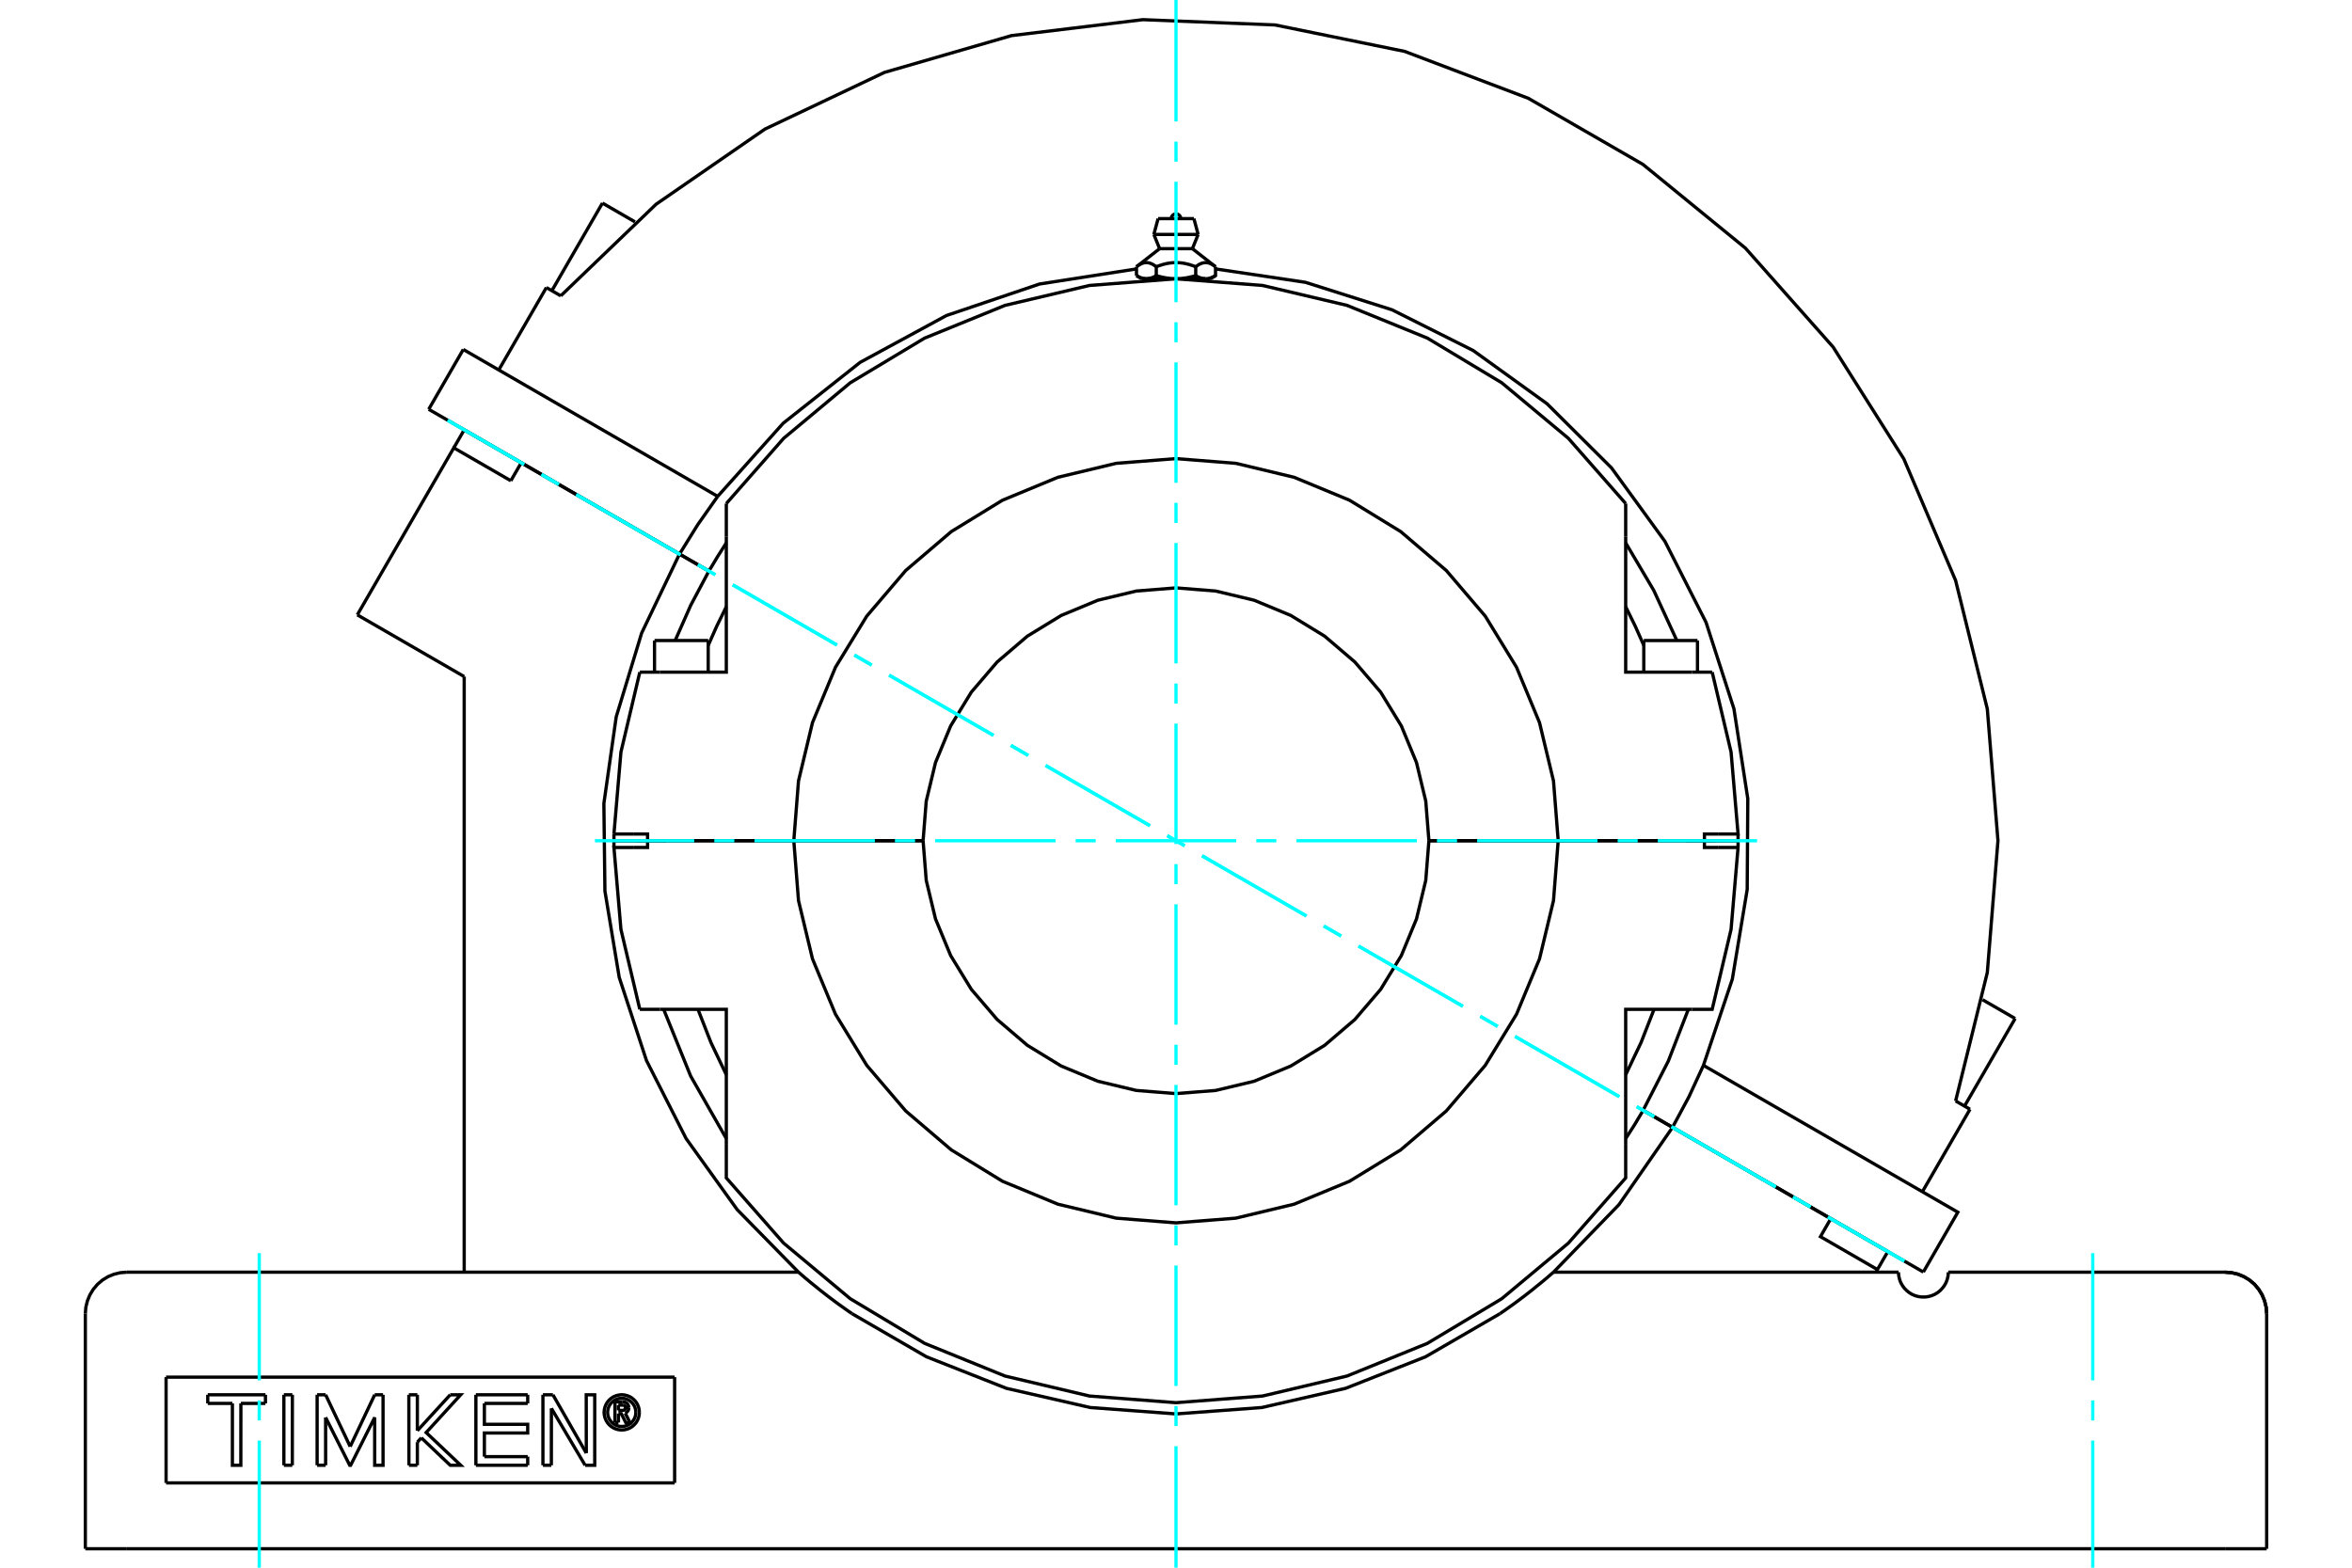 <?xml version="1.0" standalone="no"?>
<!DOCTYPE svg PUBLIC "-//W3C//DTD SVG 1.1//EN"
	"http://www.w3.org/Graphics/SVG/1.1/DTD/svg11.dtd">
<svg xmlns="http://www.w3.org/2000/svg" height="100%" width="100%" viewBox="0 0 36000 24000">
	<rect x="-1800" y="-1200" width="39600" height="26400" style="fill:#FFF"/>
	<g style="fill:none; fill-rule:evenodd" transform="matrix(1 0 0 1 0 0)">
		<g style="fill:none; stroke:#000; stroke-width:50; shape-rendering:geometricPrecision">
			<line x1="9799" y1="12870" x2="9873" y2="12870"/>
			<line x1="26127" y1="12870" x2="26201" y2="12870"/>
			<line x1="9744" y1="12870" x2="9799" y2="12870"/>
			<line x1="26201" y1="12870" x2="26256" y2="12870"/>
			<line x1="26603" y1="12870" x2="26088" y2="12870"/>
			<line x1="23850" y1="12870" x2="26088" y2="12870"/>
			<line x1="21871" y1="12870" x2="23850" y2="12870"/>
			<line x1="25813" y1="12870" x2="26055" y2="12870"/>
			<line x1="25813" y1="12870" x2="25844" y2="12870"/>
			<line x1="9397" y1="12871" x2="9912" y2="12871"/>
			<line x1="12150" y1="12871" x2="9912" y2="12871"/>
			<line x1="14129" y1="12871" x2="12150" y2="12871"/>
			<polyline points="9912,12871 9912,12974 9693,12974"/>
			<polyline points="10103,15452 11117,15452 11117,17524"/>
			<polyline points="24883,17524 24883,15452 25897,15452"/>
			<polyline points="26307,12974 26088,12974 26088,12871 23850,12871"/>
			<polyline points="9397,12871 9397,12923 9397,12974"/>
			<polyline points="9693,12974 9397,12974 9504,14228 9793,15452"/>
			<line x1="26603" y1="12974" x2="26307" y2="12974"/>
			<polyline points="25897,15452 26207,15452 26496,14228 26603,12974"/>
			<line x1="9793" y1="15452" x2="10103" y2="15452"/>
			<polyline points="24883,16454 25118,15961 25317,15452"/>
			<polyline points="10683,15452 10882,15961 11117,16454"/>
			<polyline points="11117,17524 11117,18033 11994,19031 13014,19882 14153,20566 15383,21066 16676,21372 18000,21474 19324,21372 20617,21066 21847,20566 22986,19882 24006,19031 24883,18033 24883,17524"/>
			<polyline points="26603,12974 26603,12923 26603,12871"/>
			<line x1="26088" y1="12871" x2="26603" y2="12871"/>
			<polyline points="26088,12870 26088,12768 26307,12768"/>
			<polyline points="25897,10290 24883,10290 24883,8218"/>
			<polyline points="11117,8218 11117,10290 10103,10290"/>
			<polyline points="9693,12768 9912,12768 9912,12870 12150,12870"/>
			<line x1="10103" y1="10290" x2="9793" y2="10290"/>
			<polyline points="24883,7709 24006,6711 22986,5860 21847,5176 20617,4675 19324,4370 18000,4268 16676,4370 15383,4675 14153,5176 13014,5860 11994,6711 11117,7709"/>
			<line x1="26207" y1="10290" x2="25897" y2="10290"/>
			<line x1="9397" y1="12768" x2="9693" y2="12768"/>
			<polyline points="9397,12768 9397,12819 9397,12870"/>
			<line x1="9912" y1="12870" x2="9397" y2="12870"/>
			<polyline points="9793,10290 9504,11514 9397,12768"/>
			<polyline points="26603,12870 26603,12819 26603,12768"/>
			<polyline points="26307,12768 26603,12768 26496,11514 26207,10290"/>
			<polyline points="11117,9288 10973,9581 10840,9880"/>
			<line x1="11117" y1="7709" x2="11117" y2="8218"/>
			<line x1="24883" y1="8218" x2="24883" y2="7709"/>
			<polyline points="25160,9880 25027,9581 24883,9288"/>
			<line x1="10156" y1="12870" x2="10187" y2="12870"/>
			<line x1="25160" y1="9806" x2="25982" y2="9806"/>
			<line x1="10018" y1="9806" x2="10840" y2="9806"/>
			<polyline points="17547,4267 17542,4267 17538,4267 17534,4266 17530,4266 17526,4266 17522,4265 17518,4265 17513,4264 17509,4264 17505,4263 17501,4262 17497,4261 17493,4260 17489,4259 17484,4258 17480,4257 17476,4256 17472,4255 17467,4253 17463,4252 17459,4250 17455,4249 17450,4247 17446,4245 17441,4243 17437,4241 17433,4239 17428,4237 17423,4235 17419,4233 17414,4230 17410,4228 17405,4225 17400,4223 17395,4220"/>
			<polyline points="17698,4220 17693,4223 17688,4225 17684,4228 17679,4230 17674,4233 17670,4235 17665,4237 17661,4239 17656,4241 17652,4243 17647,4245 17643,4247 17639,4249 17634,4250 17630,4252 17626,4253 17622,4255 17617,4256 17613,4257 17609,4258 17605,4259 17600,4260 17596,4261 17592,4262 17588,4263 17584,4264 17580,4264 17576,4265 17571,4265 17567,4266 17563,4266 17559,4266 17555,4267 17551,4267 17547,4267"/>
			<line x1="17698" y1="4220" x2="17698" y2="4084"/>
			<polyline points="17395,4084 17405,4076 17415,4069 17424,4063 17434,4057 17443,4051 17451,4046 17460,4042 17469,4038 17477,4034 17486,4031 17494,4028 17502,4026 17510,4024 17518,4023 17527,4021 17535,4021 17543,4020 17551,4020 17559,4021 17567,4021 17575,4023 17583,4024 17591,4026 17599,4028 17608,4031 17616,4034 17624,4038 17633,4042 17642,4046 17651,4051 17660,4057 17669,4063 17678,4069 17688,4076 17698,4084"/>
			<line x1="17395" y1="4084" x2="17395" y2="4220"/>
			<line x1="17749" y1="3807" x2="18251" y2="3807"/>
			<polyline points="17698,4084 17717,4076 17737,4069 17755,4063 17774,4057 17792,4051 17810,4046 17827,4042 17844,4038 17861,4034 17878,4031 17895,4028 17911,4026 17928,4024 17944,4023 17960,4021 17976,4021 17992,4020 18008,4020 18024,4021 18040,4021 18056,4023 18072,4024 18089,4026 18105,4028 18122,4031 18139,4034 18156,4038 18173,4042 18190,4046 18208,4051 18226,4057 18245,4063 18263,4069 18283,4076 18302,4084 18312,4076 18322,4069 18331,4063 18340,4057 18349,4051 18358,4046 18367,4042 18376,4038 18384,4034 18392,4031 18401,4028 18409,4026 18417,4024 18425,4023 18433,4021 18441,4021 18449,4020 18457,4020 18465,4021 18473,4021 18482,4023 18490,4024 18498,4026 18506,4028 18514,4031 18523,4034 18531,4038 18540,4042 18549,4046 18557,4051 18566,4057 18576,4063 18585,4069 18595,4076 18605,4084"/>
			<polyline points="17547,4267 18000,4267 17992,4267 17983,4267 17975,4266 17967,4266 17959,4266 17950,4265 17942,4265 17934,4264 17925,4264 17917,4263 17909,4262 17901,4261 17892,4260 17884,4259 17875,4258 17867,4257 17859,4256 17850,4255 17842,4253 17833,4252 17824,4250 17816,4249 17807,4247 17798,4245 17790,4243 17781,4241 17772,4239 17763,4237 17754,4235 17745,4233 17735,4230 17726,4228 17717,4225 17707,4223 17698,4220"/>
			<line x1="17476" y1="4267" x2="17547" y2="4267"/>
			<polyline points="18605,4084 18605,4220 18600,4223 18595,4225 18590,4228 18586,4230 18581,4233 18577,4235 18572,4237 18567,4239 18563,4241 18559,4243 18554,4245 18550,4247 18545,4249 18541,4250 18537,4252 18533,4253 18528,4255 18524,4256 18520,4257 18516,4258 18511,4259 18507,4260 18503,4261 18499,4262 18495,4263 18491,4264 18487,4264 18482,4265 18478,4265 18474,4266 18470,4266 18466,4266 18462,4267 18458,4267 18453,4267 18524,4267"/>
			<polyline points="18453,4267 18449,4267 18445,4267 18441,4266 18437,4266 18433,4266 18429,4265 18424,4265 18420,4264 18416,4264 18412,4263 18408,4262 18404,4261 18400,4260 18395,4259 18391,4258 18387,4257 18383,4256 18378,4255 18374,4253 18370,4252 18366,4250 18361,4249 18357,4247 18353,4245 18348,4243 18344,4241 18339,4239 18335,4237 18330,4235 18326,4233 18321,4230 18316,4228 18312,4225 18307,4223 18302,4220"/>
			<polyline points="18302,4084 18302,4220 18293,4223 18283,4225 18274,4228 18265,4230 18255,4233 18246,4235 18237,4237 18228,4239 18219,4241 18210,4243 18202,4245 18193,4247 18184,4249 18176,4250 18167,4252 18158,4253 18150,4255 18141,4256 18133,4257 18125,4258 18116,4259 18108,4260 18099,4261 18091,4262 18083,4263 18075,4264 18066,4264 18058,4265 18050,4265 18041,4266 18033,4266 18025,4266 18017,4267 18008,4267 18000,4267 18453,4267"/>
			<line x1="17661" y1="3589" x2="18339" y2="3589"/>
			<line x1="17726" y1="3347" x2="18274" y2="3347"/>
			<line x1="9945" y1="12870" x2="10187" y2="12870"/>
			<line x1="12150" y1="12870" x2="14129" y2="12870"/>
			<polyline points="21871,12870 21823,12265 21681,11674 21449,11113 21132,10595 20737,10134 20275,9739 19757,9422 19196,9189 18606,9048 18000,9000 17394,9048 16804,9189 16243,9422 15725,9739 15263,10134 14868,10595 14551,11113 14319,11674 14177,12265 14129,12870"/>
			<polyline points="23850,12870 23778,11955 23564,11063 23212,10215 22733,9432 22137,8734 21439,8138 20656,7658 19808,7307 18915,7093 18000,7021 17085,7093 16192,7307 15344,7658 14561,8138 13863,8734 13267,9432 12788,10215 12436,11063 12222,11955 12150,12870"/>
			<line x1="23850" y1="12871" x2="21871" y2="12871"/>
			<polyline points="14129,12871 14177,13477 14319,14068 14551,14629 14868,15147 15263,15608 15725,16003 16243,16320 16804,16553 17394,16694 18000,16742 18606,16694 19196,16553 19757,16320 20275,16003 20737,15608 21132,15147 21449,14629 21681,14068 21823,13477 21871,12871"/>
			<polyline points="12150,12871 12222,13787 12436,14679 12788,15527 13267,16310 13863,17008 14561,17604 15344,18084 16192,18435 17085,18649 18000,18721 18915,18649 19808,18435 20656,18084 21439,17604 22137,17008 22733,16310 23212,15527 23564,14679 23778,13787 23850,12871"/>
			<line x1="9221" y1="3109" x2="9719" y2="3397"/>
			<line x1="30345" y1="15305" x2="30844" y2="15593"/>
			<line x1="10401" y1="8482" x2="10851" y2="8742"/>
			<line x1="6562" y1="6266" x2="10401" y2="8482"/>
			<line x1="25600" y1="17258" x2="29439" y2="19474"/>
			<line x1="25150" y1="16998" x2="25600" y2="17258"/>
			<line x1="7091" y1="5350" x2="6562" y2="6266"/>
			<polyline points="10985,7599 10680,8032 10401,8482"/>
			<line x1="7091" y1="5350" x2="10985" y2="7599"/>
			<polyline points="11117,8311 10981,8525 10851,8742"/>
			<polyline points="25666,9806 25313,9039 24883,8311"/>
			<polyline points="25150,16998 25536,16243 25842,15452"/>
			<polyline points="25600,17258 25851,16791 26073,16310 26515,14991 26743,13618 26752,12227 26540,10852 26113,9528 25483,8287 24665,7162 23679,6181 22550,5367 21307,4743 19981,4322 18605,4117"/>
			<polyline points="17395,4117 15911,4348 14487,4830 13166,5547 11988,6479 10985,7599"/>
			<line x1="30153" y1="16982" x2="29424" y2="18245"/>
			<line x1="29933" y1="16855" x2="30153" y2="16982"/>
			<polyline points="29933,16855 30418,14889 30581,12871 30418,10853 29933,8887 29140,7025 28058,5313 26715,3798 25147,2517 23393,1505 21500,787 19516,382 17493,301 15483,545 13539,1108 11709,1976 10043,3126 8583,4529"/>
			<line x1="8363" y1="4402" x2="8583" y2="4529"/>
			<line x1="8363" y1="4402" x2="7634" y2="5664"/>
			<polyline points="26073,16310 29967,18558 29439,19474"/>
			<line x1="2542" y1="21083" x2="2542" y2="22702"/>
			<line x1="10326" y1="22702" x2="2542" y2="22702"/>
			<line x1="10326" y1="21083" x2="10326" y2="22702"/>
			<line x1="2542" y1="21083" x2="10326" y2="21083"/>
			<polyline points="9786,21622 9783,21580 9773,21539 9757,21500 9735,21464 9707,21432 9675,21404 9639,21382 9600,21366 9558,21356 9516,21352 9474,21356 9433,21366 9394,21382 9358,21404 9325,21432 9298,21464 9276,21500 9260,21539 9250,21580 9246,21622 9250,21665 9260,21706 9276,21745 9298,21781 9325,21813 9358,21841 9394,21863 9433,21879 9474,21889 9516,21892 9558,21889 9600,21879 9639,21863 9675,21841 9707,21813 9735,21781 9757,21745 9773,21706 9783,21665 9786,21622"/>
			<polyline points="9732,21622 9730,21589 9722,21556 9709,21524 9691,21495 9669,21470 9643,21448 9614,21430 9583,21417 9550,21409 9516,21406 9482,21409 9450,21417 9418,21430 9389,21448 9364,21470 9342,21495 9324,21524 9311,21556 9303,21589 9300,21622 9303,21656 9311,21689 9324,21720 9342,21749 9364,21775 9389,21797 9418,21815 9450,21828 9482,21836 9516,21838 9550,21836 9583,21828 9614,21815 9643,21797 9669,21775 9691,21749 9709,21720 9722,21689 9730,21656 9732,21622"/>
			<line x1="8463" y1="21353" x2="8974" y2="22246"/>
			<line x1="8310" y1="21353" x2="8463" y2="21353"/>
			<line x1="8310" y1="22432" x2="8310" y2="21353"/>
			<line x1="8439" y1="22432" x2="8310" y2="22432"/>
			<line x1="8440" y1="21561" x2="8439" y2="22432"/>
			<line x1="8956" y1="22432" x2="8440" y2="21561"/>
			<polyline points="8974,22246 8973,21353 9103,21353 9103,22432 8956,22432"/>
			<line x1="6388" y1="21903" x2="6891" y2="21353"/>
			<line x1="6388" y1="21353" x2="6388" y2="21903"/>
			<line x1="6258" y1="21353" x2="6388" y2="21353"/>
			<line x1="6259" y1="22432" x2="6258" y2="21353"/>
			<line x1="6388" y1="22432" x2="6259" y2="22432"/>
			<line x1="6388" y1="22078" x2="6388" y2="22432"/>
			<line x1="6449" y1="22012" x2="6388" y2="22078"/>
			<polyline points="6891,21353 7051,21353 6523,21931 7052,22432 6891,22432 6449,22012"/>
			<line x1="4474" y1="22432" x2="4345" y2="22432"/>
			<line x1="4475" y1="21353" x2="4474" y2="22432"/>
			<line x1="4345" y1="21353" x2="4475" y2="21353"/>
			<line x1="4345" y1="22432" x2="4345" y2="21353"/>
			<line x1="4063" y1="21485" x2="3687" y2="21485"/>
			<line x1="4063" y1="21353" x2="4063" y2="21485"/>
			<line x1="3180" y1="21353" x2="4063" y2="21353"/>
			<line x1="3180" y1="21485" x2="3180" y2="21353"/>
			<line x1="3557" y1="21485" x2="3180" y2="21485"/>
			<polyline points="3687,21485 3686,22432 3557,22432 3557,21485"/>
			<line x1="5735" y1="21353" x2="5863" y2="21353"/>
			<line x1="5360" y1="22146" x2="5735" y2="21353"/>
			<line x1="4984" y1="21353" x2="5360" y2="22146"/>
			<line x1="4854" y1="21353" x2="4984" y2="21353"/>
			<line x1="4854" y1="22432" x2="4854" y2="21353"/>
			<line x1="4984" y1="22432" x2="4854" y2="22432"/>
			<line x1="4984" y1="21700" x2="4984" y2="22432"/>
			<polyline points="5863,21353 5863,22432 5735,22432 5735,21700 5367,22432 5353,22432 4984,21700"/>
			<line x1="8077" y1="21485" x2="7414" y2="21485"/>
			<line x1="8077" y1="21353" x2="8077" y2="21485"/>
			<line x1="7284" y1="21353" x2="8077" y2="21353"/>
			<line x1="7284" y1="22432" x2="7284" y2="21353"/>
			<line x1="8077" y1="22432" x2="7284" y2="22432"/>
			<line x1="8077" y1="22300" x2="8077" y2="22432"/>
			<line x1="7414" y1="22300" x2="8077" y2="22300"/>
			<polyline points="7414,21485 7414,21805 8077,21805 8077,21938 7414,21938 7414,22300"/>
			<line x1="9464" y1="21511" x2="9464" y2="21591"/>
			<line x1="9534" y1="21511" x2="9464" y2="21511"/>
			<polyline points="9575,21550 9574,21544 9573,21538 9570,21532 9567,21527 9563,21522 9558,21518 9552,21515 9546,21513 9540,21512 9534,21511"/>
			<line x1="9625" y1="21550" x2="9575" y2="21550"/>
			<polyline points="9625,21550 9624,21536 9620,21522 9614,21508 9606,21496 9597,21485 9585,21476 9572,21469 9559,21464 9544,21461 9530,21461"/>
			<line x1="9412" y1="21461" x2="9530" y2="21461"/>
			<line x1="9412" y1="21777" x2="9412" y2="21461"/>
			<line x1="9466" y1="21777" x2="9412" y2="21777"/>
			<line x1="9466" y1="21641" x2="9466" y2="21777"/>
			<polyline points="9464,21591 9535,21591 9541,21590 9547,21589 9553,21586 9558,21583 9563,21579 9567,21575 9570,21569 9573,21564 9574,21558 9575,21552 9625,21552"/>
			<polyline points="9570,21634 9583,21627 9595,21618 9605,21607 9614,21595 9620,21581 9624,21567 9625,21552"/>
			<polyline points="9570,21634 9644,21782 9580,21782 9509,21641 9466,21641"/>
			<line x1="29821" y1="19476" x2="34058" y2="19476"/>
			<polyline points="29059,19476 29059,19478 29059,19485 29059,19496 29061,19512 29063,19533 29068,19557 29075,19585 29085,19616 29101,19650 29123,19687 29149,19722 29182,19756 29220,19787 29263,19814 29311,19835 29362,19849 29414,19856 29466,19856 29518,19849 29568,19835 29616,19814 29660,19787 29698,19756 29730,19722 29757,19687 29779,19650 29794,19616 29805,19585 29812,19557 29817,19533 29819,19512 29820,19496 29821,19485 29821,19478 29821,19476"/>
			<polyline points="28895,19161 28736,19436 28714,19476"/>
			<line x1="7105" y1="10358" x2="5469" y2="9413"/>
			<line x1="7105" y1="10358" x2="7105" y2="19476"/>
			<line x1="34694" y1="23710" x2="34694" y2="20111"/>
			<line x1="1306" y1="23710" x2="1306" y2="20111"/>
			<line x1="1942" y1="23710" x2="1306" y2="23710"/>
			<polyline points="13041,20111 14180,20771 15404,21254 16687,21548 18000,21646 19313,21548 20596,21254 21820,20771 22959,20111"/>
			<line x1="34058" y1="23710" x2="1942" y2="23710"/>
			<line x1="34694" y1="23710" x2="34058" y2="23710"/>
			<polyline points="34694,20111 34686,20012 34662,19915 34624,19823 34572,19738 34508,19662 34432,19597 34347,19545 34255,19507 34158,19484 34058,19476"/>
			<polyline points="7819,7360 6946,6856 5469,9413"/>
			<polyline points="10400,8483 9821,9692 9432,10974 9243,12301 9259,13641 9478,14963 9895,16236 10502,17431 11284,18519 12222,19476"/>
			<polyline points="10400,8483 7978,7085 7819,7360"/>
			<polyline points="13041,20111 13011,20090 12980,20069 12949,20047 12918,20025 12886,20002 12855,19980 12823,19957 12792,19934 12761,19911 12730,19888 12700,19865 12669,19842 12640,19819 12610,19796 12582,19774 12554,19752 12526,19730 12500,19708 12474,19687 12449,19667 12424,19647 12401,19628 12379,19610 12357,19591 12336,19574 12316,19557 12298,19541 12281,19527 12266,19514 12253,19502 12242,19493 12233,19485 12227,19480 12224,19477 12222,19476"/>
			<line x1="1942" y1="19476" x2="12222" y2="19476"/>
			<polyline points="23778,19476 23776,19477 23773,19480 23767,19485 23758,19493 23747,19502 23734,19514 23719,19527 23702,19541 23684,19557 23664,19574 23643,19591 23621,19610 23599,19628 23576,19647 23551,19667 23526,19687 23500,19708 23474,19730 23446,19752 23418,19774 23390,19796 23360,19819 23331,19842 23300,19865 23270,19888 23239,19911 23208,19934 23177,19957 23145,19980 23114,20002 23082,20025 23051,20047 23020,20069 22989,20090 22959,20111"/>
			<line x1="23778" y1="19476" x2="29059" y2="19476"/>
			<line x1="6946" y1="6856" x2="7105" y2="6581"/>
			<line x1="7978" y1="7085" x2="7105" y2="6581"/>
			<polyline points="28736,19436 27864,18932 28022,18657 25600,17259"/>
			<polyline points="23778,19476 24780,18442 25600,17259"/>
			<line x1="28895" y1="19161" x2="28022" y2="18657"/>
			<line x1="25600" y1="17259" x2="25150" y2="16999"/>
			<polyline points="24883,17431 25020,17217 25150,16999"/>
			<polyline points="10158,15452 10571,16473 11117,17431"/>
			<polyline points="10850,8743 10573,9265 10334,9806"/>
			<line x1="10850" y1="8743" x2="10400" y2="8483"/>
			<line x1="25329" y1="12870" x2="25329" y2="12871"/>
			<line x1="25813" y1="12871" x2="25813" y2="12870"/>
			<line x1="25160" y1="9806" x2="25160" y2="10290"/>
			<line x1="25982" y1="10290" x2="25982" y2="9806"/>
			<line x1="10187" y1="12870" x2="10187" y2="12871"/>
			<line x1="10671" y1="12871" x2="10671" y2="12870"/>
			<line x1="10018" y1="9806" x2="10018" y2="10290"/>
			<line x1="10840" y1="10290" x2="10840" y2="9806"/>
			<polyline points="18073,3347 18072,3336 18069,3325 18065,3314 18059,3305 18051,3296 18043,3289 18033,3283 18022,3278 18011,3276 18000,3275 17989,3276 17978,3278 17967,3283 17957,3289 17949,3296 17941,3305 17935,3314 17931,3325 17928,3336 17927,3347"/>
			<line x1="17749" y1="3807" x2="17395" y2="4084"/>
			<line x1="18605" y1="4084" x2="18251" y2="3807"/>
			<line x1="17395" y1="4220" x2="17476" y2="4267"/>
			<line x1="18524" y1="4267" x2="18605" y2="4220"/>
			<line x1="17529" y1="4267" x2="17529" y2="4281"/>
			<line x1="18471" y1="4281" x2="18471" y2="4267"/>
			<line x1="17661" y1="3589" x2="17749" y2="3807"/>
			<line x1="18251" y1="3807" x2="18339" y2="3589"/>
			<line x1="17726" y1="3347" x2="17661" y2="3589"/>
			<line x1="18339" y1="3589" x2="18274" y2="3347"/>
			<line x1="7524" y1="6822" x2="7524" y2="6823"/>
			<line x1="8865" y1="7597" x2="8865" y2="7596"/>
			<line x1="9221" y1="3109" x2="8447" y2="4450"/>
			<line x1="27135" y1="18145" x2="27135" y2="18145"/>
			<line x1="30069" y1="16934" x2="30844" y2="15593"/>
			<polyline points="1942,19476 1842,19484 1745,19507 1653,19545 1568,19597 1492,19662 1428,19738 1376,19823 1338,19915 1314,20012 1306,20111"/>
			<polyline points="34694,20111 34686,20012 34662,19915 34624,19823 34572,19738 34508,19662 34432,19597 34347,19545 34255,19507 34158,19484 34058,19476"/>
		</g>
		<g style="fill:none; stroke:#0FF; stroke-width:50; shape-rendering:geometricPrecision">
			<line x1="18000" y1="24000" x2="18000" y2="22140"/>
			<line x1="18000" y1="21832" x2="18000" y2="21525"/>
			<line x1="18000" y1="21218" x2="18000" y2="19374"/>
			<line x1="18000" y1="19067" x2="18000" y2="18760"/>
			<line x1="18000" y1="18452" x2="18000" y2="16609"/>
			<line x1="18000" y1="16302" x2="18000" y2="15994"/>
			<line x1="18000" y1="15687" x2="18000" y2="13844"/>
			<line x1="18000" y1="13536" x2="18000" y2="13229"/>
			<line x1="18000" y1="12922" x2="18000" y2="11078"/>
			<line x1="18000" y1="10771" x2="18000" y2="10464"/>
			<line x1="18000" y1="10156" x2="18000" y2="8313"/>
			<line x1="18000" y1="8006" x2="18000" y2="7698"/>
			<line x1="18000" y1="7391" x2="18000" y2="5548"/>
			<line x1="18000" y1="5240" x2="18000" y2="4933"/>
			<line x1="18000" y1="4626" x2="18000" y2="2782"/>
			<line x1="18000" y1="2475" x2="18000" y2="2168"/>
			<line x1="18000" y1="1860" x2="18000" y2="0"/>
			<line x1="9106" y1="12871" x2="10626" y2="12871"/>
			<line x1="10933" y1="12871" x2="11240" y2="12871"/>
			<line x1="11548" y1="12871" x2="13391" y2="12871"/>
			<line x1="13698" y1="12871" x2="14006" y2="12871"/>
			<line x1="14313" y1="12871" x2="16156" y2="12871"/>
			<line x1="16464" y1="12871" x2="16771" y2="12871"/>
			<line x1="17078" y1="12871" x2="18922" y2="12871"/>
			<line x1="19229" y1="12871" x2="19536" y2="12871"/>
			<line x1="19844" y1="12871" x2="21687" y2="12871"/>
			<line x1="21994" y1="12871" x2="22302" y2="12871"/>
			<line x1="22609" y1="12871" x2="24452" y2="12871"/>
			<line x1="24760" y1="12871" x2="25067" y2="12871"/>
			<line x1="25374" y1="12871" x2="26894" y2="12871"/>
			<line x1="29147" y1="19306" x2="27978" y2="18632"/>
			<line x1="27712" y1="18478" x2="27446" y2="18325"/>
			<line x1="27180" y1="18171" x2="25584" y2="17249"/>
			<line x1="25318" y1="17096" x2="25051" y2="16942"/>
			<line x1="24785" y1="16789" x2="23189" y2="15867"/>
			<line x1="22923" y1="15713" x2="22657" y2="15559"/>
			<line x1="22391" y1="15406" x2="20794" y2="14484"/>
			<line x1="20528" y1="14330" x2="20262" y2="14177"/>
			<line x1="19996" y1="14023" x2="18399" y2="13101"/>
			<line x1="18133" y1="12948" x2="17867" y2="12794"/>
			<line x1="17601" y1="12641" x2="16004" y2="11719"/>
			<line x1="15738" y1="11565" x2="15472" y2="11411"/>
			<line x1="15206" y1="11258" x2="13609" y2="10336"/>
			<line x1="13343" y1="10182" x2="13077" y2="10029"/>
			<line x1="12811" y1="9875" x2="11215" y2="8953"/>
			<line x1="10949" y1="8800" x2="10682" y2="8646"/>
			<line x1="10416" y1="8493" x2="8820" y2="7571"/>
			<line x1="8554" y1="7417" x2="8288" y2="7264"/>
			<line x1="8022" y1="7110" x2="6853" y2="6435"/>
			<line x1="29147" y1="19306" x2="27978" y2="18632"/>
			<line x1="27712" y1="18478" x2="27446" y2="18325"/>
			<line x1="27180" y1="18171" x2="25584" y2="17249"/>
			<line x1="25318" y1="17096" x2="25051" y2="16942"/>
			<line x1="24785" y1="16789" x2="23189" y2="15867"/>
			<line x1="22923" y1="15713" x2="22657" y2="15559"/>
			<line x1="22391" y1="15406" x2="20794" y2="14484"/>
			<line x1="20528" y1="14330" x2="20262" y2="14177"/>
			<line x1="19996" y1="14023" x2="18399" y2="13101"/>
			<line x1="18133" y1="12948" x2="17867" y2="12794"/>
			<line x1="17601" y1="12641" x2="16004" y2="11719"/>
			<line x1="15738" y1="11565" x2="15472" y2="11411"/>
			<line x1="15206" y1="11258" x2="13609" y2="10336"/>
			<line x1="13343" y1="10182" x2="13077" y2="10029"/>
			<line x1="12811" y1="9875" x2="11215" y2="8953"/>
			<line x1="10949" y1="8800" x2="10682" y2="8646"/>
			<line x1="10416" y1="8493" x2="8820" y2="7571"/>
			<line x1="8554" y1="7417" x2="8288" y2="7264"/>
			<line x1="8022" y1="7110" x2="6853" y2="6435"/>
			<line x1="3968" y1="19185" x2="3968" y2="21132"/>
			<line x1="3968" y1="21439" x2="3968" y2="21746"/>
			<line x1="3968" y1="22054" x2="3968" y2="24000"/>
			<line x1="32032" y1="19185" x2="32032" y2="21132"/>
			<line x1="32032" y1="21439" x2="32032" y2="21746"/>
			<line x1="32032" y1="22054" x2="32032" y2="24000"/>
		</g>
	</g>
</svg>
